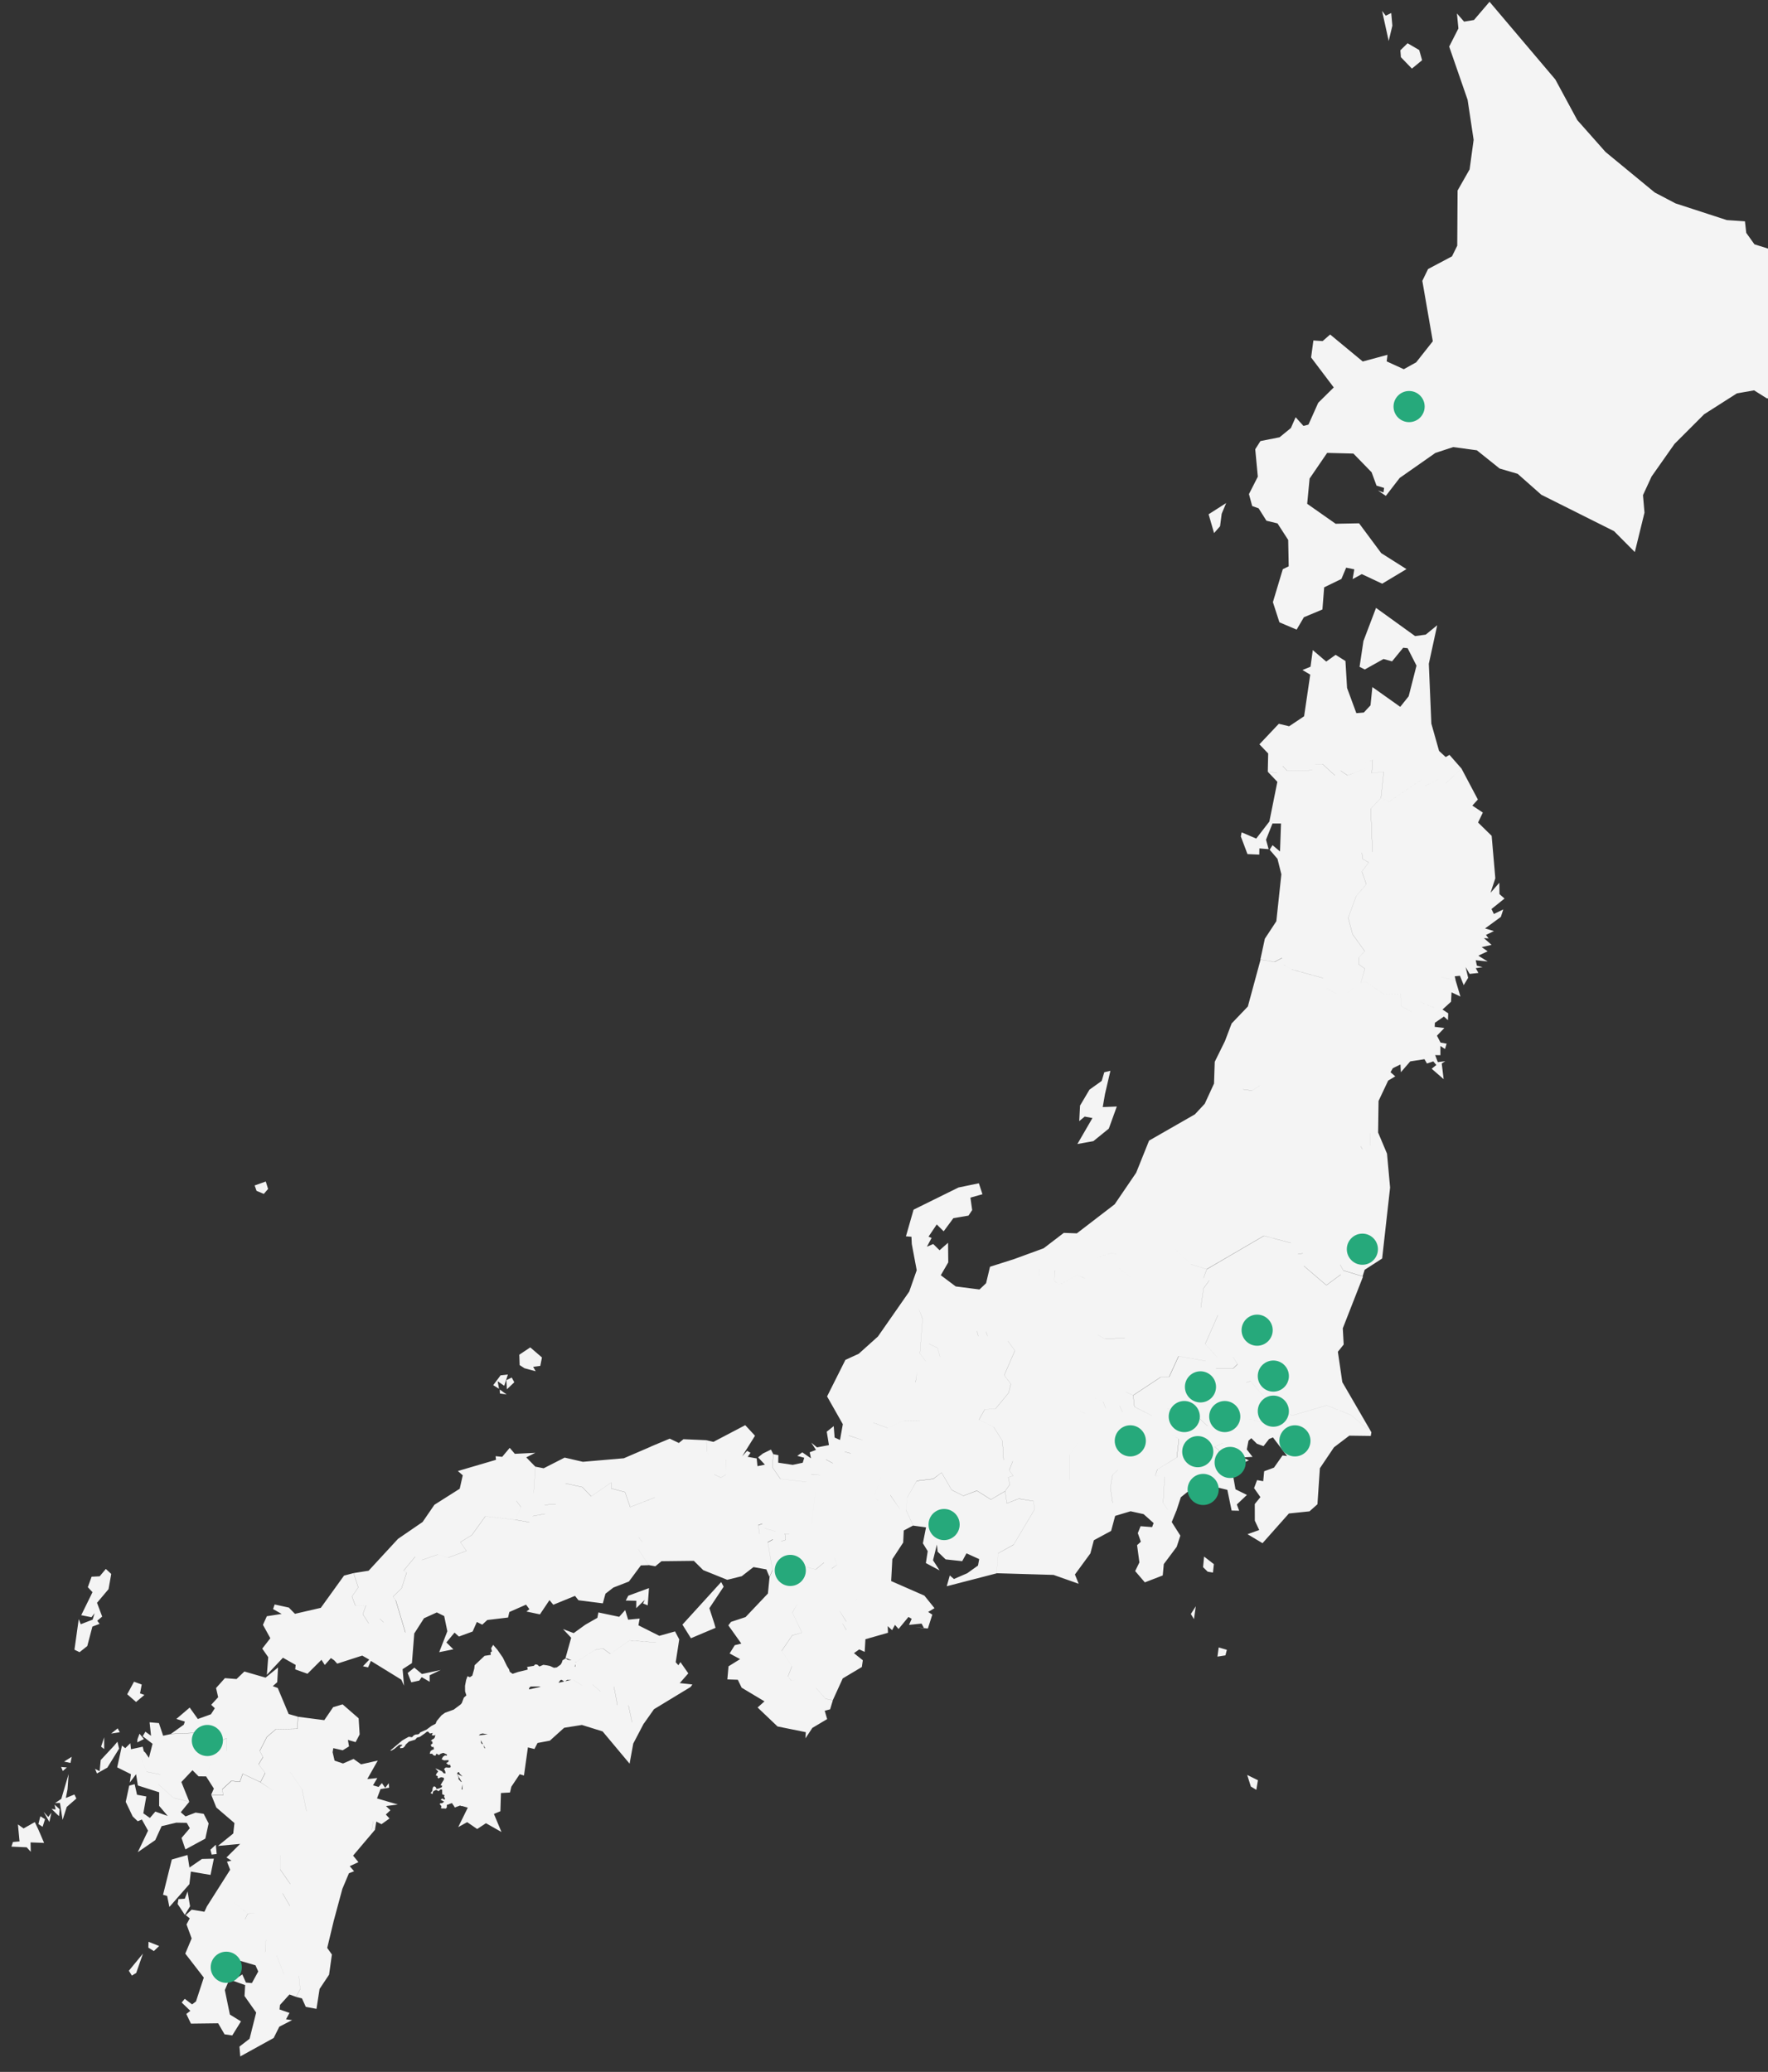 <svg xmlns="http://www.w3.org/2000/svg" xmlns:xlink="http://www.w3.org/1999/xlink" width="219.332" height="256.957" viewBox="0 0 219.332 256.957">
  <rect x="0" y="0" width="219.332" height="256.957" fill="#333333" stroke="none"/>
  <defs>
    <clipPath id="clip-path">
      <rect id="長方形_2088" data-name="長方形 2088" width="219.332" height="256.957" transform="translate(168.416 2095.749)" fill="#fff" stroke="#707070" stroke-width="1"/>
    </clipPath>
  </defs>
  <g id="マスクグループ_190" data-name="マスクグループ 190" transform="translate(-168.416 -2095.749)" clip-path="url(#clip-path)">
    <path id="パス_11386" data-name="パス 11386" d="M1283.648,289.633l.23-1.479-.6-.976.39-1.974-1.59-.216h0l-.9-1.939h0l.154-1.528,1.179-2.071,2.051-.244,1.032-.788,1.256,2.156,1.458.725,1.674-.634,1.73,1.095,1.765-1.032h0l.216,1.5,1.472-.572,1.827.293h0l.14,1.04-2.6,4.373-1.918,1.067-.188,2.476h0l-6.187,1.6.377-1.339.516.439,1.646-.711,1.339-.956.146-.8-1.576-.712-.531.97-2.057-.223-.991-.956-.09-.886-.481,1.953.816,1.256Zm43.477-79.6-1.423,2.162-.558,2.588h0l1.751.286.942-.5.14.816,1.053.621,3.892,1.067.4,1.255,1.234.684h0l1.416-.126,1.64-1.213h0l.495-1.758-.781-.537.007-.837.753-.788-1.507-2.107-.544-2.037.984-2.678,1.262-1.493-.551-1.569.844-1.123-.781-.461-.049-.739,1.3-.112-.21-5.364,1.269-1.325h0l.342-3.237-1.486.161.112-1.639-.859.342-.167.754-2.079.83-.872-.586-.7.586-1.548-1.416-.914.077-.349.7-3.139.042-.53-.565-.719.851-1.144-.167h0l1.2,1.262-.99,4.925-1.632,2.114-1.807-.774-.1.509.823,2.19,1.464.063.014-.767,1.145.091-.321-1.172.8-2.009h1.06l-.125,3.467-.928-.781-.356.565.97,1.13.481,1.918Zm11.914-29.045-.23,2.267-.83.893-.927.077L1335.9,181.1l-.2-3.341-1.221-.767-1.165.837-1.667-1.423-.279,2.058-1,.412.963.571-.76,5.162-1.855,1.242-1.284-.307-2.406,2.546,1.088,1.137-.049,2.246h0l1.144.167.718-.851.53.565,3.139-.042.349-.7.914-.077,1.548,1.416.7-.586.872.586,2.079-.83.167-.754.858-.342-.112,1.639,1.486-.161-.342,3.237h0l.976.481,4-2.713.474.753,1.667-.83.865.537,2-1.869h0l-1.492-1.7-.468.272-.823-.76-.956-3.39-.314-7.422,1.039-4.778-1.423,1.165-1.318.181-4.848-3.494-1.562,4.108-.481,3.2.648.328,2.323-1.3,1.06.293,1.381-1.688.551.056,1.1,2.162-.97,3.8-1.046,1.311Zm-14.676,99.348.788,1.116-.7.858.007,2.065.544,1.158-1.451.516,1.862,1.116,3.271-3.683,2.553-.265.99-.879.3-4.464,1.751-2.6,1.9-1.444,2.664.035.077-.454h0l-2.518-2.134-3.041-1.2-4.283,1.262-2.853-1.59-2.3-2.672h0l1.7,3.955-.4,1.109h0l1,2.107h0l.481-.2,1.751,2.309-.565-.07-1.054,1.507-1.221.453-.118,1.234-.76-.139ZM1223.884,314.1l.558-.035-.028.216-.272.147.265.237.2-.028.1.237-.063.112-.161.021-.391-.029-.216.188.139.286.056.258-.244-.014-.2-.23-.481-.237-.356-.14.363.391-.2.244-.1.23.251.119-.035.174.153.1.1-.091.154-.056.1-.007.272.063.013.23-.265.419-.147.272.209.084-.09.189-.4.154-.23.041-.1-.237-.139-.077-.154.035-.1.245-.014.265-.23.279.251.125.035-.2.063-.147.091-.056.265-.119.293.168.244-.23.2.028.007.579.084.028.209.1-.07.181.146.272-.1.07-.1-.028-.167-.1-.2.16.44.237-.244.181-.251.029-.07.083.223.266-.056.258.174.029.189-.007.244.021.132-.181-.014-.091.014-.2.181-.042.133-.063.321-.112.063.125.174.237.1.189.656-.244.223.084h0l.035-.266.286-.069.007-.928-.146-.655-.21-.217.14-.642-.063-.209-.146-.035-.328-.356.021-.182-.2-.433.1-.2.14-.048.076.188.663.642.133-.049.5-.627.1-.327.119-.105.3-.021.126-.795.216-.362.844-.294.558-.321.056-.153-.028-.4-.188-.25-.314-.1-.16-.5h-.14l-.1-.14-.1-.655-.244-.223.223-.209.286-.077.907.146.461-.056.146.091.837-.238.007-.188.4-.614.251-.189-.028-.362-.2-.2.133-.321.174-.509.125-.453.426-.07.153-.2.042-.384.244-.349.279-.278.272-.551.181-.481.14-.014.237.237.363-.133.125-.076.153-.509.14-.119,1.026-.014.558.091,1.444-.049.14-.112.146-.188.391-.538.147-.028.356.237.328-.23.453.007.286-.007h0l.237-.2.153-.426v-.725l-.188-.342.2-.474h0l-.426-.237-.663-.091-.23-.188h0l-.279.188-.111.056-.1.307-.139.237-.481.349-.349.049-.509-.23-.335-.07-.474-.07-.488.209-.258-.23-.265-.035-.168.181-.837.14.084.321-.258.07-.962.237-.663.223-.349-.251-.09-.3-.265-.419-.5-1.032-.684-.984-.523-.607-.251.419.1.391-.181.119.042.314-.774.119-1.235,1.165-.049.433-.237.851-.3.2-.3-.119-.167.461-.14.725.007.69.161.5-.314.279-.258.684-.147.167-.851.634-1.081.391-.44.321-.579.691-.147.349-.523.279-.6.446-.809.362-.07.126-.168.1-.321.028-.216.1-.216.23-.4-.056-.46.251-.356.209-1.5,1.262.174-.007.356-.216.593-.5.356-.014-.007.119-.244.153.021.167.355-.042.216-.2.111-.216.4-.37.767-.23.23-.257.363-.1.6-.418.244-.2.16-.042.23.251.356-.069-.119.286.279.035.16-.091-.062.321-.154.189-.112.028-.244.223.188.048.049.251-.244.2.154.258.209-.021.028.175.021.118-.217.084-.1.069-.118.091-.091.313h.321l.1.161.279.091.139-.265.307.174.2-.161.327-.112.265.112.2.091-.013.14-.245-.028-.244.182-.16.3Zm43.811-37.764.865.237-.188.614-1.242.265-1.8-.272.021-.935-.614-.119h0l-.125,1.618,1,1.451,3.216.363h0l.607-.935,1.1.091.725-1.933.858.467,1.465-1.443.767.223-.265-2.218,1.723.565h0l1.318-2.155,1.765.642,1.981-.879,2.016.035.558-.865-1.437-2.378.37-1.569h0l-1.318.334-1.465-1.451-1.221.293-1.409-.474-1.639-2.239h0l-1.66.76-2.274,4.534,1.953,3.446-.349,1.953-.669-.3-.112-1.416-.865.691.273,1.66-1.479.286-.712-.586.579.9-.774.293.154.746-1.074-.739Zm-72.256,31.3-.481.747-1.625.586-1.012-1.416-1.653,1.409,1.054.328-.132.384-1.6,1.144h0l3.25-.147,2.155,1.361,1.492-.683-.014,1.569-2,1.569-.53,1.583h0l.976,1.528-.334.767h0l1.493.056-.125-.746,1.13-1.04,1.046.119.37-1,2.2,1.039h0l.579-1.137-.816-1.067.544-.9-.4-.774.879-1.724,1.123-.962,2.657-.048.077-1.5h0l-1.144-.328-1.353-3.229-.614-.23.551-.488.1-1.828-1.548,1.262-2.63-.76-.97.935-1.444-.112-1.1,1.228.265,1.137-.865.941Zm145.8-64.577-.383-4.206-1.1-2.609h0l-.99.063.021,1.514-1.2.1.223.384-1.284-.537-.453-1.639-2.421-.014-1.053-1.242-.788.4-.97-.46h0l.2,2.874-.928,1.123-1.423.209-1.026-.781-.858.321-.676-1.172-1.751.433-.99-.342h0l-2.574,3,.467,2.365-2.072-.021-.509.942-2.357.2-.4.642.37,1.228-.817,1.779,1.214,1.318-.2,3.634h0l1.974.614h0l7.1-4.143,3.355.892.872,1.333.593-.035.118,1.528h0l2.811,2.406,1.792-1.319-.084-1.227.4.719,2.392.726h0l.251-.8,2.169-1.4Zm-3.348,11.021h0l-.021-.007Zm-58.641,27.127,1.179,1.744.753.083h0l.153-1.527,1.179-2.079,2.044-.244,1.04-.781,1.256,2.155,1.451.726,1.674-.642,1.737,1.1,1.758-1.032h0l.579-.823-.182-.886.607-.2-.5-.684.453-1.123-1.144-.154-.14-2.358-1.1-1.737-1.821-.892.732-1.291,1.326-.063,1.625-1.981.272-1.1-.816-1.088,1.325-3.049-.872-1.186h0l-2.525-.628-.2-.544-.942.558-.174-.642L1288,261l-2.595,3.062-.293-1.1-1.06-.516-1.144,1.186h0l.732.976-1.081,1.325-.188,1.277h0l-.37,1.569,1.43,2.379-.551.865-2.016-.035-1.981.879-1.765-.642-1.318,2.155h0l.642.8-.083,1.116,1.143.349.579,2.358-.872,2.4.5.481Zm42.5-17.152-1.974.028-1.479-1.625,1.576-3.571-2.12-.942.342-2.392.711-.984-.711-.307.4-1.074h0l-1.974-.614h0l-1.953-1.9-.656,1.172-1.144.2.188,1.346-.656.1-.027.97-1.486.412-.481,1.165-1.263.013h0l-2.33.831-.007.76-1.339.935-.4,1.848.042.907.872.516,2.435-.168.153,1.834-.718.474.432,1.646-.747.223.956,1.053.035,1.479.928.433h0l3.4-2.246,1.068-.049,1.165-2.553,3.362.586,1.262.935h2.135l.558-.53Zm-66.886,25.3,1.165,1.151,2.979,1.2,1.8-.447,1.451-1.13,1.6.286.384.921h0l.377-.844-.586-3.453.635-.356-1.653-.663-.167-1.095.5-.188h0l.182-1.395-1.276-.216-.182-.551-1.249.056-.447-1.5-1.241.307-1.967-1.213.244-1.583.8.384.635-.363v-1.835l-1.66-.042-.746-.983-.014-1.409h0l-2.853-.125-.572.467-1.13-.537-2.337.977h0l1.967,4.576.077,1.109-1.548.62h0l.084,1.563-.641.133-1.263,1.96L1248,286.41l.474.593-.488.913,1.256,1.961h0l.844.153.76-.628Zm1.925,5.873,1.772-2.665-.307-.579-4.806,5.28,1.054,1.688,3.055-1.29-.154-.537Zm74.322-146.787-.621.16-.969-1.074-.593,1.339-1.4,1.144-2.378.474-.642,1.012.321,3.4-1.1,2.162.4,1.479.8.286.969,1.535,1.374.334,1.325,2.051.063,3.271-.733.356-1.227,4.087.809,2.5,2.134.907.9-1.535,2.3-.962.216-2.748,2.142-1.04.586-1.4,1.011.209-.209,1.214,1.137-.621,2.532,1.186,3.013-1.807-3.132-1.981-2.748-3.7-2.909.056-3.529-2.476.3-3.132,2.176-3.181,3.258.084,2.26,2.323.607,1.653.942.286-.084.565-.677-.244.977.663,1.716-2.225,4.429-3.1,2.211-.726,2.937.4,2.818,2.26,2.239.656,2.936,2.595,9.019,4.513,2.581,2.595,1.2-4.889-.188-2.17,1.067-2.309,2.846-4.046,3.676-3.676,4.059-2.588,2.135-.377,1.576.991,4.7.335-.781-1.074,1.339-1.276.76,1.388,1.326.07,2.358-3.062,3.815-.837,1.4.286.558-2.044,2.518-.928.948-.983-2.288-.14-2.623,2.449-2.058-.237-.384-.935-.6.467.021-1.137,1.737.892-4.227-8.928,1.13-3.488,3.1-5.538-.314-1.555-2.093,2.762-5.461,5.029-4.171.084-2.239-.7-1.019-1.423-.161-1.43-2.253-.154-6.362-2.072-2.581-1.354-6.1-5.022-3.5-3.948-2.727-5.043L1353.575,96l-1.932,2.26-1.227.2-.886-1.011.182,1.862-1.144,2.246,2.288,6.606.746,4.96-.5,3.662-1.492,2.623-.042,6.843-.649,1.318-2.971,1.576-.711,1.465,1.3,7.491-2.065,2.616-1.535.851-2.12-.97.1-.816-3.069.83-4.046-3.348-.934.816-1.144-.077-.286,2.107,2.811,3.718-1.925,1.9Zm12.834-44.154,1.263-1.039-.356-1.262-1.444-.844-.893.872.063.858ZM1320.9,158.17l-2.176,1.388.677,2.336.746-.851.2-1.548Zm20.48-60.775-.684.328-.453-.593.823,3.732.453-1.9ZM1227.421,298.121l.523-1.185.67.334.628-.579,2.574-.306.16-.684,2.072-.913.418.564-.37.286,1.674.355,1.193-1.778h0l-.928-2.364-.077-3.076-1.116-1.395.328-1.953-.7-.851h0l-1.764-.314h0l-3.7-.426-1.674,2.323-1.423.879.753,1.081-2.253.837-1.311-.377-1.967.677-.83-.412-1.437,1.73.383.237-.635,1.953-1.06,1.04.342.439h0l1.193,3.99,1.123.084h0l1.179-1.841,1.591-.726.913.453.391,1.883-1.011,2.595,1.757-.356-.865-.85,1.011-1.221.544.488Zm108.061-35.594-.112-2.009,2.511-6.417h0l-.021-.007h0l-.028-.014h0l-2.392-.726-.4-.718.084,1.228-1.793,1.318-2.811-2.407h0l.411,3.683-.92.635.412,2.622-.788,2.107-3.041.551-.872,1.256-.788-.2-.384,1.179-1.653.649h0l.481,1.988.544-.174h0l2.3,2.672,2.853,1.59,4.283-1.262,3.041,1.2,2.518,2.134h0l-3.606-6.215-.551-3.766Zm-52.97-9.214-.928,2.65-3.885,5.573-2.393,2.148h0l1.639,2.239,1.409.474,1.22-.293,1.465,1.451,1.318-.335h0l.2-1.277,1.081-1.332-.733-.976h0l.328-4.29-.446-1.192,1.29-4.743.977-.956,1.374-.112h0l-.028-2.434-1.053.928-.788-.774-.781.335.579-1.088-.377-.16,1.018-1.514.858.851,1.207-1.632,1.869-.314.461-.684-.217-1.548,1.493-.419-.447-1.36-2.525.523-5.573,2.748-.949,3.307.684.056.042.9Zm71.608-42.061-1.1-.328,1.96-1.43.3-.928-1.165.565-.3-.614,1.618-1.3-.628-.551-.014-1.409L1353.7,206.5l.592-1.793-.453-5.267-1.688-1.653.593-1.234-1.3-.865.684-.753-2.03-3.836h0l-2,1.869-.865-.537-1.667.83-.475-.753-4,2.714-.976-.481h0l-1.269,1.325.209,5.364-1.3.112.049.739.781.461-.844,1.123.551,1.569-1.263,1.493-.983,2.678.544,2.037,1.507,2.107-.753.788-.007.837.781.537-.5,1.758h0l.663-.1,2.232,1.541,2.044-.035.091,1.493,1.235.7,1.109-1.22,1.709.7.851-3.8,1.821.433h0l-.112-.523.642-.063.467,1.165.551-.914-.314-1.326.5.844,1.088-.119-.328-.593.851-.126-.711-.182-.147-.677,1.486.161-1.165-.725,1.158-.544-.74-.516,1.228-.279-.949-.837.579.028-.328-.426Zm-120.86,104.566.53.161.489-3.488.809.2.384-.747,1.527-.286,1.779-1.6,2.2-.349,2.567.8,3.348,4,.453-2.49,1.311-2.5h0l-1.471-.154-.44-2.092-1.374-.035-.425-2.274-.942-.112-.719.7-1-.851-1.262.119-1.193-.739h0l-6.417,1.444-1.6,2.309-.858,2.839-2.86.341,1.284,2.274-1.458.76-1.346,2.239-1.109-.523.718,1.207-.111,2.776.746.216-1.186,2.414,1.109-.614,1.242.851,1.088-.719,1.925,1.088-.935-2.239.8-.335.07-2.26,1.123-.063.168-.719Zm6.7-17.5-1.325-.5,1.011,1.074-.7,2.5,1.312.516h0l2.365-1.521.962-.174.928.677,2.385-1.667,3.278.251.4-.823h0l-2.588-1.3.154-.837-1.43.139-.363-1.193-.746.837-2.58-.544-.126.67-1.493.851Zm-37.352,34.6.767-.914,1.388.174-.92-1.576.962-1.151-1.263-1.813-.007-1.751,1.3-.719,2.071-3.78.879-.112h0l-.977-.886-.558-2.706-1.458-2.12-1.7.216.5,1.361-.467,1.032-2.009-1.353h0l-2.2-1.04-.37,1-1.046-.119-1.13,1.039.125.746-1.492-.056h0l.621,1.556,2.246,1.925-.146,1.3-1.9,1.541,2.755-.251-1.7,1.688.628.384-.558.133.391,1-2.881,4.541h0l1.325.718,2.016-1.193,1.723,1.374Zm-8.76-6.592-1.556,1.067-.244-1.556-1.946.559-1.088,4.373.509.146.279,1.367,2.483-2.832.181-1.555,2.441.411.412-2.016Zm-2.923,4.98-.1.607.892,1.347.649-1.061-.307-1.848-.349.907Zm4.639-6.745-.67.621.153.606.62-.076Zm117.7-45.618-.181,3.229.579.851,1.06.146h0l.558-1.7.809-.649,3.187-.7,1.772.432.53,2.567.935.021-.286-.774,1.249-1.185-1.416-.7-.286-1.59.921-.767-.816-.44,1.841-.788-.781-.37h0l-.565-.893-1.87-.886-1.025.467.551.433-.342,1.43-.942-1.318-2.12-.384-1.583-1.144h0l-.251,2.309L1312.386,278l-.286.789Zm-120.651,65.421-.907-.691-.377.461,1.074,1.032-.5.384.571,1.2,3.376-.042.795,1.368.956.139,1.081-1.744-1.374-.844-.628-3.041,1.354-3.146.586-.467,1.862.544.342.767-.788,1.438-.74-.064-.446-1.011-1.2.774,1.549.552-.077,1.353,1.444,2.05-.816,3.251-1.256.97.1,1.221,4.144-2.288.7-1.4,1.59-.816-.76-.1.432-.795-1.234-.426.056-.558,1.172-1.3.816.293h0l.516-.962-.167-1.66-1.493-.572-.349.4-.921-2.336-1.416-.412.105-1.541-2.6-2.539.335-.7h0l-1.723-1.374-2.016,1.193-1.325-.719h0l-.307.67-1.59-.258-.732.677.5.4-.4.753.635,1.737-.788,1.883,2.295,2.971L1193.1,344Zm2.044,16.364.837,2.114,1.179.195,1.778-1.13.265-1.227-2.378-1.367Zm6.5-1.507.335,1.96,1.5-.872-.265-1.3,1.6-3.432-.306-2.3-1.625,2.727.125,1.437Zm-14.634-21.156-1.751,2.127.377.6.537-.328Zm1.353-.314.656-.628-1.318-.523-.021.726Zm3.564,21.121.935,1.081.746-.223-.475-.53Zm72.041-73.6,1.506.419.7,1.242.551-.181-.084-.767.523.014,1.793,2.776-.2.433h0l.363.851,1.339.363,1.026-.844.976.726.642-.468h0l-.314-.837h0l-1.144-1.619-1-.063-.656-2.616.419-3.864-1.116-1.276h0l-3.209-.363-1-1.451.125-1.618h0l-.293-.572-1,.489-.593.474.844.907-.921.188-.1-.962-1.116-.2.356-.5-.426-.237-.621.684,1.6-2.56-1.213-1.311-3.948,2.072-.858-.2h0l.014,1.409.746.984,1.66.042-.007,1.835-.635.363-.8-.383-.244,1.576,1.96,1.221,1.249-.307.439,1.5,1.249-.056.182.558,1.276.216-.175,1.4Zm19.635,11.865.286.537-1.137-.077,1.632.146.551-1.716-.516-.335.789-.467-1.256-1.555-4.123-1.807.147-2.72,1.346-2.058.07-1.492,1.172-.621h0l-.9-1.939h0l-.753-.083-1.186-1.737-1.541.663h0l.544,1.095-1.228,4.115-1.625.788-1.87-.718-.279,1.458-.934.384h0l.314.844h0l.558,1.095-.53,1.479,1.479.447.984,1.186-.273.655-1.52.224-.348.663.809,1.29-.467.251.481.8-.509.949.1,2.811-1.129-.174-2.19,2.246h0l-.049,1.339,1.186,1.353.9.188h0l1.235-2.706,2.371-1.416.119-.837-1.1-.879.656-.467.676.307.091-1.569,2.8-.8-.035-.823.544.5.356-.656.446.509,1.228-1.493.4.23-.328.754Zm59.408-69.341.049.963,1.165-1.346,1.765-.272.307.537.788-.265.377.446-.579.467,1.486,1.291-.237-1.939.439-.286-.927.112-.328-.872.649.014V225.5l.572.377.2-.663-.754-.133-.446-.858.921-.949-1.2-.147.021-.5,1.123-.775.5.447.035-.844-.711-.474,1.06-.969.063-1.165,1.1.523-.592-1.988h0l-1.821-.433-.85,3.8-1.709-.7-1.109,1.22-1.235-.7-.091-1.493-2.043.035-2.232-1.541-.663.1h0l-1.639,1.214-1.416.126h0l1.291,2.009-.621,2.246-.8-.021.92,3.181-1.813,3.257.048,1.562-.9,1.814-1.891.39.042,1.381h0l.969.46.788-.4,1.053,1.241,2.42.014.454,1.639,1.283.537-.223-.384,1.2-.1-.021-1.513.99-.063h0l.056-3.941,1.193-2.525.879-.523-.586-.516.286-.5ZM1211.259,330.04l.816-1.939.642-.251-.544-.627,1.081-.5-.663-.809,2.7-3.187h0l-.39-.007.181-1.088-1.144-.433-1,1.026-1.918.293-1.214-1.339-1.409.488-.607-.411h0l-.879.112-2.071,3.78-1.3.719.006,1.751,1.263,1.814-.963,1.15.921,1.577-1.388-.174-.767.913-3.083.216h0l-.335.7,2.595,2.54-.1,1.542,1.416.411.921,2.337.349-.4,1.493.572.167,1.66-.516.962h0l.732.182.474,1.053,1.326.244.384-2.469,1.179-1.771.349-2.5-.579-.816.809-3.369Zm89.5-81.359-2.5,1.911-3.781,1.381h0l1.06.739.7,2.965h0l1.5-1.646-.056-.9,2.009.209-.132,1.29.662.481,2.218-1.214.969.446.182-1.151,1.339-1.465,1.786-.564.565.16.321,1.737,1.4,1.074.049,1.925h0l1.263-.013.481-1.165,1.486-.412.028-.97.655-.1-.188-1.346,1.137-.2.663-1.172,1.953,1.9h0l.2-3.634-1.214-1.318.817-1.778-.37-1.228.4-.642,2.357-.2.509-.942,2.072.021-.467-2.365,2.574-3h0l-1.535-1.472.893-2.567-.119-2.009.362-.572,1.1.154.956-.6.551-1.109-2.086-1.193-.558-.788.1-1.6-2.295-.893h0l-1.29,2.616-.091,2.707-1.151,2.5-1.221,1.312-5.685,3.257-1.6,3.983-2.665,3.913-4.694,3.606Zm5.782-20.1-.76.181-.321,1.074-1.514,1.081-1.172,1.981-.1,1.925.677-.565.963.181-1.869,3.223,1.981-.356,1.918-1.555.991-2.742-1.744.07.279-1.618ZM1293.7,282.211l1.472-.572,1.82.3h0l4.457-2.623.007-3.1,1.046-1.5h0l-.509-1.234.7-.767-.614-.6.677-1.374.641.349,1.235-1.89,1,.4.328.837,1.716-.328.377.795,1.465-.655h0l-.154-1.416h0l-.928-.433-.035-1.479-.956-1.053.747-.223-.432-1.646.718-.474-.153-1.834-2.435.168-.872-.516-.042-.907.4-1.848,1.339-.935.007-.76,2.33-.831h0l-.049-1.925-1.4-1.074-.321-1.737-.565-.16-1.793.564-1.339,1.465-.182,1.15-.963-.446-2.218,1.214-.663-.481.125-1.3-2-.209.056.9-1.5,1.646h0l-.14,2.916-.823.488.153.851-1.6,2.176h0l.872,1.186-1.325,3.049.816,1.088-.272,1.1-1.625,1.981-1.326.063-.732,1.291,1.821.892,1.1,1.737.14,2.358,1.144.154-.453,1.123.5.684-.607.2.182.886-.579.823Zm-21.714,8.1-.976-.726-1.026.844-1.339-.363-.363-.851h0l-1.067,2.867.439,2.679-.558,1.025h0l1.186,2.476-1.214.349-1.3,1.911,1.27,1.911-.5,1.276.411.488,3.125-.419h0l2.183-2.246,1.13.174-.1-2.811.5-.949-.481-.809.46-.251-.8-1.29.348-.662,1.521-.224.273-.663-.984-1.186-1.472-.446.53-1.479-.558-1.1Zm-80.18,30.74-.593-.516,1.06-1.3h0l-1.953-.475-1.883-1.688.223-1.22-1.681-.335-.753-1.834.411-.691h0l-.146-.586-1.451.313-.083-.746-.628.614-.411-.321-.593,2.7,1.708.851-.146,1.04.781-1.04.223,1.4,2.644.843-.007,1.681,1.067,1.256-1.534-.544-.677.788-.816-.572.37-2.093-1.151-.209-.293-1.318-.676.188-.433,2.009.858,1.8.628.607.516-.216.767,1.381-1.276,2.672,2.169-1.5.788-1.73,1.821-.433,1.3.021.377.669-1.026,1.206.481,1.423,2.47-1.339.411-1.884-.614-1.193-1-.153Zm-13-23.835-.251-.634-.53,3.794.634.307.956-.76.635-2.413.893-.342-.293-.384.614-.516-.642-1.709,1.43-1.695.335-1.883-.67-.621-.767.914-1,.049-.467,1.3.579.621-1.4,2.853,1.27.251.391-.5-.244.8Zm-5.7,24.539-1.395.788-.7-.5.2,2.106-.817.076-.188.572,1.89.084.51.558-.028-1.165,1.681.063-.7-1.632Zm4.193-5.957-.907,3.076-.774.523.607-.02.328,2.106.516-1.611,1.193-1.039-.244-.5-1.067.433.216-1.081Zm3.983-1.736-.133,1.381-.572-.293.237.572,1.291-.725,1.458-2.351-.209-.858-.419.5ZM1173.551,322l.523.342.3-.949-.579-.363Zm2.56-.984.077-.857-.628-.572.126.607-.5-.07.655.642Zm.628-6.765.795.167.154-.76Zm-1.576,6.347-.384.516-.578-.628.711,1.255Zm6.55-7.9v-1.458l-.384,1.158Zm1.674-2.567-.816.648,1.081-.167Zm-6.3,4.847-.719-.063.21.509Zm-19.014,107.035.593,1.912-1.688,1.66.551,1.9,2.127-1.4-.851-.53.921-1.946,1.165.523-1.235-2.092,1.632-.084,1.423-1.276-.23-.467.8.265.8-.5-.056-.963,1.228-.021,1.228-1.828-.272-1.423-.816-.411-.23,1.109-2.442,2.49-.641.077-.112-.963-1.674-.286.237,1.605,1.214.481-2.316,1.709Zm27.5-30.76-.363-1.563-.621.433.4.648-.5.7-.209-.969-1.081.216-.5.99-2.288.488-1.7,1.032.139.447-1.255.314,1.911.67.293.956,1.144.648-.146-.7,1.318-.935-.07-1.31,1.1-.154.768-1Zm-81.652,60.95-.446,1.772-.551-.439-.579.635,2.985.787.844-1.562Zm71.447-52.628-1-.028-.293.921.021,1.723.781.956.718-.133.677-1.43-.928-1.458Zm-66.732,51.959-.677.788,1.026.265-.432.725.6.523,1.179-.258.132-1.744,1.228-2.148-1.619,2.253-.739.091Zm16.357-3.439,1.995-.286-1.611-1.018-.97-1.779.251,2.462-.439-.063Zm46.769-41.523-2.6.781.5.921.969-.543Zm6.856-11.782-.481.2.558,1.723h1.73l.049-.635-1.213-.872-.482.237Zm-32.958,29.366.167-.837-.551-.642-1.011.265.809.7Zm42.744-31.27-.035.509.754.1.837-1.3Zm-64.591,53.654-.8-.768-.363.719Zm37.031-33.062,1.437-1.591-.977.774Zm-2.295,4.157,1.081.14-.167-.377Zm2.232-3.355.39.411-.035-.69Zm100.5-117.952-1.793.593h0l.579.7,7.024-1.841h0l.565-1.026-.439-2.679,1.067-2.86h0l.2-.433-1.793-2.776-.523-.014.084.767-.551.181-.7-1.242-1.507-.419-.133-.516h0l-.5.188.167,1.1,1.653.663-.635.356.586,3.453-.377.844h0l-.2,2.037Zm-14.473-4.408,1.485-2,.956-.028h0l-1.256-1.96.488-.914-.474-.593.209-1.27,1.263-1.96.641-.133-.084-1.563h0l-3.076,1.193-.642-1.862-1.688-.44-.028-.739-2.476,1.709-1.109-1.151-2.072-.447-1.214,2.553-1.381.111.042,1.1-1.527.286-.411.76h0l.7.851-.328,1.953,1.116,1.395.077,3.076.928,2.365h0l.481.586,2.692-1.1.433.544,3.02.384.328-1.2.984-.76Zm2.336,2.951.154-2.134-2.567.941-.314.6,1.311.028-.014.921,1.068-1.039-.223.453Zm-46.009,23.311.467-1.032-.5-1.361,1.7-.216,1.458,2.12.558,2.706.977.886h0l.607.412,1.409-.489,1.214,1.34,1.918-.294,1-1.025,1.144.433-.182,1.088.391.007h0l.175-1.067.642.327,1-.711-.46-.488.565-.53-.544-.523,1.472-.189-2.588-.76.44-1.158,1.067-.167-.049-.558-.439.572-.412-.586-.412.475-.69-.2.53-.9-1.242.126,1.3-2.295-2.065.467-.935-.67-1.311.565-1.046-.356-.244-1.046.084-.5,1.172.265.781-.482-.139-.808.956.278.5-.955-.125-2-1.988-1.73-1.172.349-1.1,1.611-3.257-.419h0l-.077,1.5-2.658.048-1.123.963-.879,1.723.4.774-.544.9.816,1.067-.579,1.137Zm-16.5-5.2h0l-.411.691.753,1.834,1.681.335-.223,1.221,1.883,1.688,1.953.474h0l-.983-2.441,1.38-1.464.754.76.914.007h0l.53-1.583,2-1.569.014-1.57-1.492.684-2.156-1.36-3.25.147h0l-.956.209-.523-1.569-1.158-.1.181,1.674-.7-.509-.335.565,1.221.935-.447,1.744-.467-.669Zm.07-7-.544-.189.209-1.1-.956-.349-.844,1.556,1.1.956Zm-.886,5.887.823-.412-.545-.663-.258.7Zm91.39-30.468.872-2.4-.579-2.358-1.143-.349.083-1.116-.642-.8h0l-1.73-.558.265,2.218-.767-.223-1.465,1.444-.858-.467-.725,1.925-1.1-.084-.614.935h0l1.116,1.276-.419,3.864.656,2.616,1,.063,1.144,1.619h0l.935-.384.279-1.458,1.87.718,1.633-.788,1.227-4.115-.544-1.1Zm-59.045,5.225-3.648,3.955-1.856.293h0l.579,1.772-.775,1.13.426,1.15,1.3-.028-.384,1.074.725,1.13,1.388-.551.482.44.781-1.1-.2-.844.9-.809h0l-.342-.439,1.06-1.039.635-1.953-.384-.237,1.437-1.73.83.411,1.967-.676,1.311.376,2.253-.837-.753-1.081,1.423-.879,1.674-2.323,3.7.426h0l.732-1.563-.593-.774,2.162-.963.216-3.271h0l-1.137-1.165,1.13-.565-2.546.126-.635-.74-.935,1.116-.816-.084.048.453-4.729,1.388.606.531-.377,1.667-3.139,1.988-1.465,2.135Zm17.076-20.786-.307-.544.879-.119.21-1.046-1.451-1.249-1.36.907.042,1.29.606.391ZM1200.378,242.8l.237.669.9.377.53-.614-.286-.921Zm30.51,23.548-.914,1.221.719.447-.167-.935.816.565.453-1.4Zm1.381.272-.663.328.063,1.137.921-.879Zm-1.458,1.988.823.112-.851-.614Zm80.906,2.755.761-.2h0l1.1-.712,3.829,1.067,1.2,1.13,1.981-.544.2.607,1.018-.056,1.995-.858,1.437.342h0l.4-1.116-1.7-3.948h0l-.544.174-.481-1.988h0l-.586-.286h0l-.558.53h-2.135l-1.262-.935-3.362-.586-1.165,2.553-1.068.049-3.4,2.246h0l.154,1.416Zm3.5,14.864-1.068-1.681.565-1.381h0l-1.06-.147-.579-.851.181-3.229-1.158-.146h0l-3.167.739-1.43-1.472-.69.635-.265,1.619.279,1.855-1.367.356-.963-2.226-1.535-.244.2-3.125-.656-2.218h0l-1.046,1.5-.007,3.1-4.457,2.623h0l.14,1.032-2.6,4.374-1.918,1.074-.188,2.476h0l7.059.209,3.118,1.1-.467-1.151,1.918-2.616.432-1.633,2.142-1.158.5-1.863,1.911-.572,1.618.356,1.242,1.109-.188.5-1.43-.112-.342.858.377,1.067-.468.425.287,2.141-.524,1.074,1.2,1.4,2.219-.858.132-1.409,1.6-2.141Zm15.2-34.987-.593.035-.872-1.332-3.355-.893-7.094,4.144h0l-.4,1.074.711.307-.711.984-.342,2.392,2.12.942-1.576,3.571,1.479,1.625,1.974-.028.558.914h0l.586.286h0l1.653-.649.39-1.179.789.2.872-1.256,3.041-.551.788-2.113-.411-2.623.921-.634-.4-3.683Zm-11.154,39.57.112-1.046-1.214-.942-.125,1.319.572.558Zm-2.741,5.134.384.642.23-1.6Zm9.012-20.814.69-.886h0l-1-2.107h0l-1.437-.342-1.995.858-1.018.056-.2-.607-1.981.544-1.2-1.13-3.829-1.067-1.1.712h0l1.1,2.26,1.465.809h0l1.583,1.144,2.12.384.942,1.318.342-1.43-.551-.432,1.025-.468,1.87.886.565.893h0l1.248-.063-.711-.921.209-1.088.349-.307.7.69Zm-4.723,25.948-.99.154.153-1.137,1.011.293Zm3.153,16.266-.454-1.437,1.332.656-.2,1.193Zm0,0-.454-1.437,1.332.656-.2,1.193Zm-69.278-12.653-1.57-.174,1.06-1.207-.977-1.4-.252.39-.334-.37.439-2.832-.523-.99-1.96.551h0l-.4.823-3.278-.251L1244.5,300.9l-.927-.676-.963.174-2.365,1.52h0l-.4,2.169h0l1.193.739,1.263-.119,1,.851.719-.7.941.112.426,2.274,1.374.035.439,2.093,1.472.153h0l1.249-1.771,4.541-2.756ZM1235,280.948l-2.162.963.593.774-.733,1.562h0l1.765.314h0l.411-.76,1.528-.286-.042-1.1,1.382-.111,1.213-2.553,2.072.447,1.109,1.151,2.476-1.709.028.739,1.688.44.642,1.862,3.076-1.193h0l1.549-.62-.077-1.109-1.967-4.576h0l-3.369,1.451-5.085.44-2.26-.523-2.6,1.325-1.018-.2Zm50.5-27.015.928-1.6h0l-1.374.112-.977.956-1.29,4.743.453,1.193-.328,4.29h0l1.144-1.186,1.06.516.293,1.1L1288,261l1.988-.153.174.642.942-.558.2.544,2.525.628h0l1.6-2.176-.153-.851.823-.488.14-2.916h0l-.7-2.964-1.06-.74h0l-2.874.914-.489,2.043-.816.775-2.95-.377Zm-14.1,55.049-.3-1.032.67-.181.334-1.116h0l-.9-.188-1.186-1.353.049-1.339h0l-3.125.426-.412-.5.5-1.277-1.27-1.911,1.3-1.911,1.214-.342-1.186-2.483h0l-7.024,1.841-.579-.7h0l-.342.44,1.611,2.26-.816.2-.635,1.026,1.3.7-1.437.893-.146,1.625,1.3.041.474.984,2.832,1.695-.851.761,2.469,2.351,3.509.711-.049.767.865-1.3Zm-60.776-6.877,3.1-1,.872.5-.781.823.635.139.349-.8,3.773,2.323.342.746-.181-2.044,1.158-.753.293-3.725h0l-1.123-.084-1.193-3.99h0l-.9.809.2.844-.781,1.1-.481-.44-1.388.551-.725-1.13.383-1.074-1.3.028-.426-1.15.775-1.13-.579-1.772h0l-1.178.307-2.881,4-3.209.74-.76-.774-1.758-.384-.195.572,1.067.6-1.841.286-.481,1.067.914,1.66-1,1.29.739,1.06-.168,2.19,1.995-2.121,1.577.893-.056.551,1.521.544,1.737-1.73.412.642.76-.858.412.286Zm10.477,1.674.991.572-.007-.8,1.374-.663-2.323.5-.949-.788-.823.663.446,1.158.991-.216Zm92.471-30.356-1.1-2.26h0l-.761.2-2.2-1.116h0l-1.465.655-.377-.795-1.716.328-.328-.837-1-.4-1.235,1.89-.641-.349-.677,1.374.614.6-.7.767.509,1.234h0l.656,2.218-.2,3.125,1.535.244.963,2.226,1.367-.356-.279-1.855.265-1.619.69-.635,1.43,1.472,3.167-.739h0l.279-.789,2.406-1.465.251-2.309Zm17.25-39.954,1.89-.391.9-1.814-.048-1.563,1.813-3.257-.921-3.18.8.021.621-2.246-1.291-2.009h0l-1.234-.684-.4-1.255-3.892-1.067L1328,215.4l-.14-.816-.942.5-1.751-.286h0l-1.576,5.81-2.009,2.1-.816,2.148h0l2.295.893-.1,1.6.558.788,2.086,1.193-.551,1.109-.956.6-1.1-.154-.362.572.119,2.009-.893,2.567,1.535,1.472h0l.99.342,1.751-.433.677,1.172.858-.321,1.026.781,1.423-.209.927-1.123-.2-2.874Z" transform="translate(-1000.372 1999.97)" fill="#f4f4f4"/>
    <circle id="楕円形_119" data-name="楕円形 119" cx="1.931" cy="1.931" r="1.931" transform="translate(315.745 2278.54)" fill="#26a97b"/>
    <circle id="楕円形_120" data-name="楕円形 120" cx="1.931" cy="1.931" r="1.931" transform="translate(319.093 2275.192)" fill="#26a97b"/>
    <circle id="楕円形_121" data-name="楕円形 121" cx="1.931" cy="1.931" r="1.931" transform="translate(306.706 2272.514)" fill="#26a97b"/>
    <circle id="楕円形_122" data-name="楕円形 122" cx="1.931" cy="1.931" r="1.931" transform="translate(324.45 2264.479)" fill="#26a97b"/>
    <circle id="楕円形_123" data-name="楕円形 123" cx="1.931" cy="1.931" r="1.931" transform="translate(327.128 2272.514)" fill="#26a97b"/>
    <circle id="楕円形_124" data-name="楕円形 124" cx="1.931" cy="1.931" r="1.931" transform="translate(324.45 2268.831)" fill="#26a97b"/>
    <circle id="楕円形_125" data-name="楕円形 125" cx="1.931" cy="1.931" r="1.931" transform="translate(335.497 2248.744)" fill="#26a97b"/>
    <circle id="楕円形_126" data-name="楕円形 126" cx="1.931" cy="1.931" r="1.931" transform="translate(322.441 2258.788)" fill="#26a97b"/>
    <circle id="楕円形_127" data-name="楕円形 127" cx="1.931" cy="1.931" r="1.931" transform="translate(318.424 2269.5)" fill="#26a97b"/>
    <circle id="楕円形_128" data-name="楕円形 128" cx="1.931" cy="1.931" r="1.931" transform="translate(315.411 2265.818)" fill="#26a97b"/>
    <circle id="楕円形_129" data-name="楕円形 129" cx="1.931" cy="1.931" r="1.931" transform="translate(341.292 2144.241)" fill="#26a97b"/>
    <circle id="楕円形_130" data-name="楕円形 130" cx="1.931" cy="1.931" r="1.931" transform="translate(192.211 2309.674)" fill="#26a97b"/>
    <circle id="楕円形_131" data-name="楕円形 131" cx="1.931" cy="1.931" r="1.931" transform="translate(313.402 2269.5)" fill="#26a97b"/>
    <circle id="楕円形_132" data-name="楕円形 132" cx="1.931" cy="1.931" r="1.931" transform="translate(283.606 2282.892)" fill="#26a97b"/>
    <circle id="楕円形_133" data-name="楕円形 133" cx="1.931" cy="1.931" r="1.931" transform="translate(194.554 2337.796)" fill="#26a97b"/>
    <circle id="楕円形_134" data-name="楕円形 134" cx="1.931" cy="1.931" r="1.931" transform="translate(315.076 2273.853)" fill="#26a97b"/>
    <circle id="楕円形_135" data-name="楕円形 135" cx="1.931" cy="1.931" r="1.931" transform="translate(264.524 2288.583)" fill="#26a97b"/>
  </g>
</svg>
